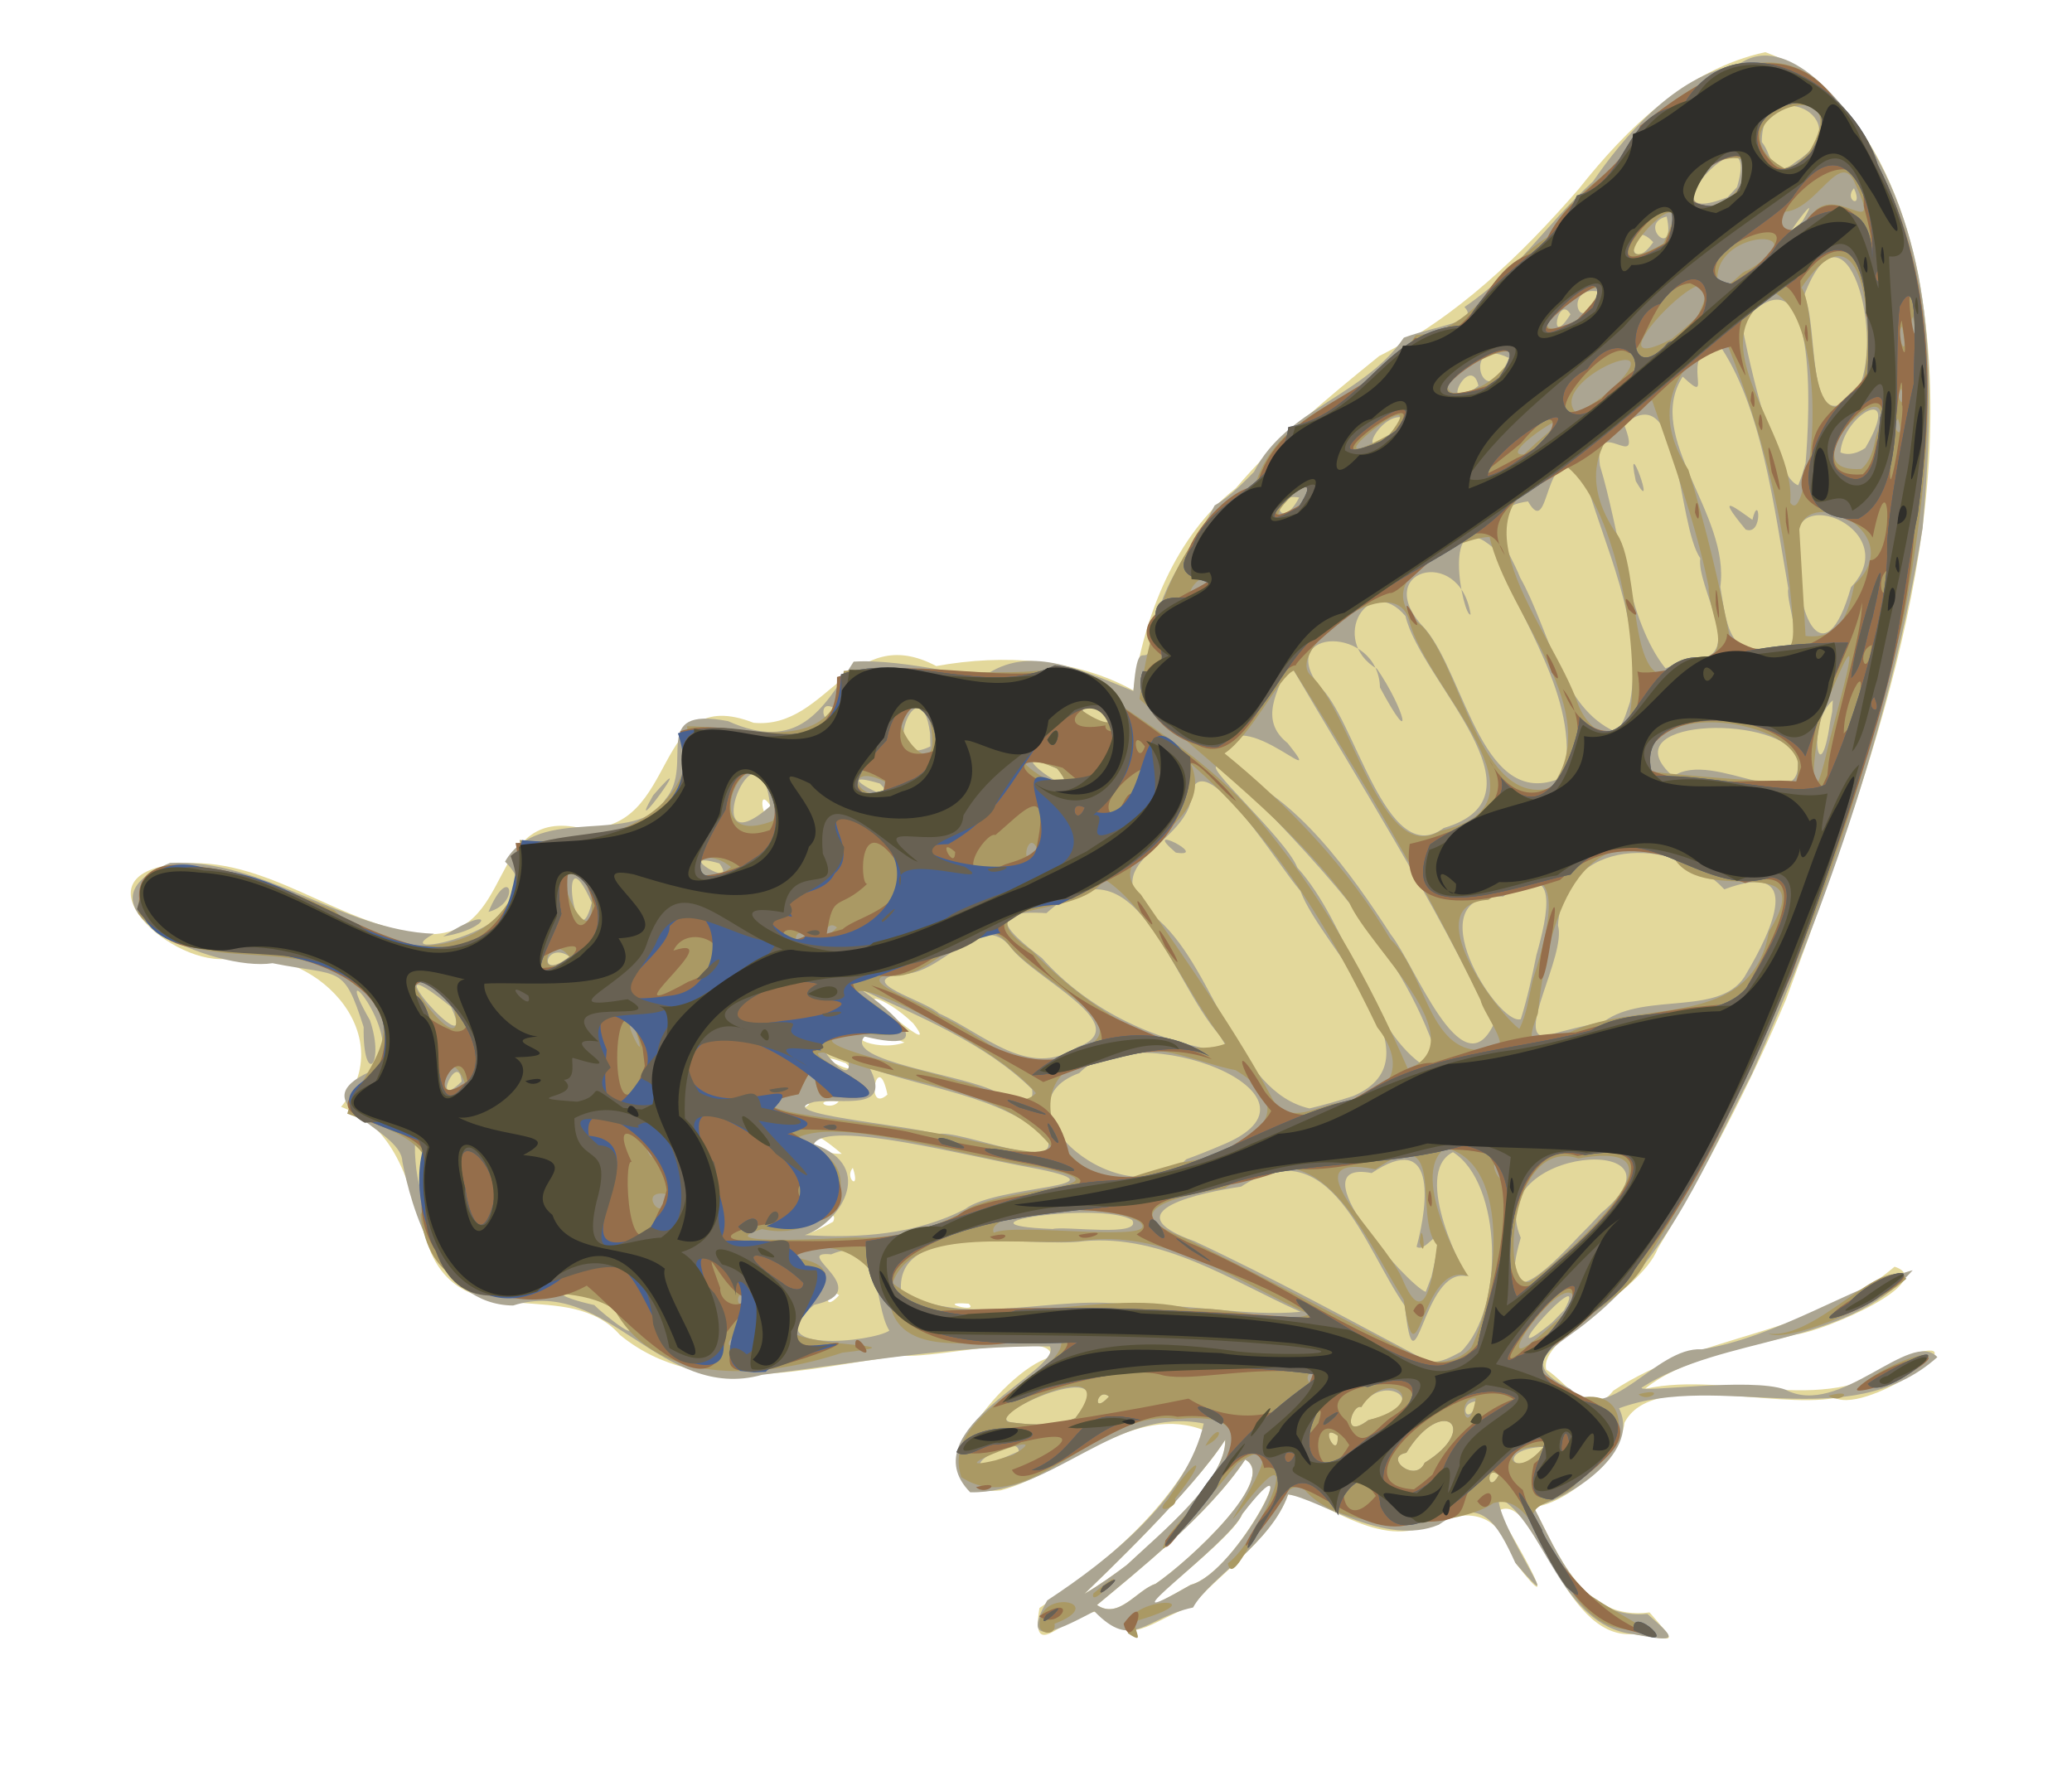 <?xml version="1.0" encoding="UTF-8"?><svg xmlns="http://www.w3.org/2000/svg" xmlns:xlink="http://www.w3.org/1999/xlink" height="302.1" preserveAspectRatio="xMidYMid meet" version="1.0" viewBox="-22.1 -8.8 350.4 302.1" width="350.4" zoomAndPan="magnify"><g><g id="change1_1"><path d="m409.31 483.3c-12.161-0.135-14.195-26.202-20.959-22.648 1.901 3.731 10.098 21.095 2.399 9.15-1.905-8.419-6.22-10.568-14.431-7.816-8.97 3.314-18.051-6.741-23.003-7.234-3.641 7.77-13.999 13.102-17.703 17.392-7.79 2.1-11.066 6.236-15.832-0.239-4.586-1.607-12.627 8.559-10.026-1.634 11.951-6.628 24.004-15.184 30.649-27.385-11.576-6.047-23.831 4.954-35.465 7.004-16.922 0.11 2.001-20.278 10.336-21.724 1.535-4.646-18.728-1.395-24.904-2.414-15.796 0.511-34.619 4.73-47.302-7.588-7.823-10.652-25.612-2.188-30.622-16.529-2.887-9.974-2.716-20.992-13.049-25.978 11.23-11.425-2.169-27.878-16.33-26.63-10.041 0.992-25.869-16.385-7.719-16.686 14.906-0.259 25.88 12.366 39.877 15.307 16.433 3.012 12.594-20.798 28.906-15.373 16.622 2.055 13.456-23.665 30.35-15.321 12.528 2.296 17.864-15.755 31.612-6.896 11.584-1.082 23.731 0.805 32.844 6.972 2.882-12.303 9.329-25.496 20.191-32.558 7.447-7.38 16.358-13.621 26.094-20.198 13.679-5.433 25.412-14.946 36.048-25.23 8.891-9.457 19.986-18.62 33.439-20.351 14.7 6.778 20.798 24.507 22.529 39.68 4.18 42.572-15.283 82.54-32.757 120.09-7.378 14.007-16.037 27.467-25.292 40.224-3.768 7.525-21.529 13.405-20.562 18.786 3.504 2.648 6.444 9.418 10.978 4.537 15.466-8.458 34.604-6.364 49.201-16.794 7.253 3.082-12.388 9.772-17.704 9.997-8.536 1.488-19.494 2.373-26.101 6.936 14.9-1.889 30.887 8.14 44.5-1.727 14.232-3.39-7.104 9.28-12.641 6.05-10.862 0.977-30.483-7.424-35.835 1.102-1.241 6.251-11.769 13.165-16.559 12.813 3.507 8.463 6.753 20.037 18.021 19.508 4.232 5.937 4.374 5.088-3.179 3.406zm-79.641-15.411c6.092-3.426 22.315-16.075 16.923-19.629-7.031 8.84-20.285 17.575-27.097 22.342 3.46 2.835 6.934-1.965 10.174-2.713zm5.96 0.655c8.372-1.507 22.612-25.651 9.669-11.152-2.062 4.722-28.703 20.07-9.669 11.152zm-10.561-4.205c6.479-5.058 18.028-12.937 18.447-19.714-6.239 8.136-23.113 21.561-25.964 23.904 2.595-1.229 5.08-2.676 7.516-4.191zm-22.812-46.375c-6.149-1.003 1.857 1.935 0 0zm-21.695-3.305c-1.82-1.877-3.319 3.059-1e-5 1e-5l1e-5 -1e-5zm11.507-4.571c-2.78-1.91-1.96 3.535 0 0zm-11.441-7.909c2.101-3.954-11.182 5.01-1e-5 0h1e-5zm4.103-8.782c-1.651 1.561 1.024 4.248 0 0zm-1.662-2.534c-9.161-9.254-6.806-0.325 0 0zm-4.75-8.878c-5.014-0.894-1.577 1.717 0 0zm5 0c-5.014-0.894-1.577 1.717 0 0zm8.309-0.434c-0.96-8.184-4.222 3.109 0 0zm-6.559-5.904c-7.803-3.588 3.083 3.35 0 0zm8.648-3.423c-10.828-2.539-3.782 2.225 1.531 0.794l-1.531-0.794 1e-5 -1e-5zm3.316-2.264c-4.434-5.229-10.265-7.033-2.366-0.56 0.888 0.841 5.147 4.905 2.366 0.56zm-20.963-38.872c-2.234-3.978-1.115 4.858 0 0z" fill="#e3d89b" transform="rotate(-4.94 -2169.11 2175.815)"/></g><g id="change2_1"><path d="m409.31 483.3c-12.205-2.65-13.23-20.247-20.59-24.994-0.736 4.771 10.742 23.687 1.875 11.288-2.441-6.798-4.68-12.005-12.337-7.541-9.404 2.973-19.661-5.975-24.942-7.301-3.504 7.969-14.518 12.931-17.666 17.671-8.392 1.03-10.713 6.508-16.688-0.8-4.741 1.925-13.766 6.091-7.777-2.52 11.374-6.143 25.112-15.388 28.942-27.525-14.441-4.218-26.315 9.649-40.351 8.187-9.433-11.445 17.613-19.315 15.53-23.429-16.294-1.575-32.644-0.024-48.882 0.604-17.339 3.255-24.634-18.977-40.932-15.304-12.539-1.173-15.761-18.034-16.571-25.877 0.321-5.947-17.984-11.385-2.709-16.098 4.647-6.179-6.741-21.219-0.685-8.155 1.939 8.001-2.188 11.058-1.167 1.035-2.511-11.009-3.106-8.78-14.426-12.083-9.769 0.698-34.546-12.631-15.799-18.39 15.89 0.624 28.015 13.882 43.433 15.778-10.318 4.476 22.988 0.273 13.02-11.118 6.601-9.474 22.401-0.407 27.965-8.206 5.517-5.443-1.58-15.966 11.655-12.218 11.229 6.239 15.988-0.297 22.033-8.191 8.755 0.159 22.699 5.451 21.827 4.289 7.86-4.541 15.567-0.005 24.872 4.742 1.447-8.729 2.105-4.614 3.25-6.4 2.93-12.167 7.338-14.415 13.145-23.696 6.073-2.861 11.88-10.877 5.318-1.403 5.091-13.697 20.697-13.893 29.004-24.113 6.435-1.714 12.942-1.501 10.648-4.276 9.985-5.607 14.219-12.126 23.498-19.291 5.596-6.763 15.179-16.682 26.265-17.6 8.65-5.165 17.785 8.606 21.491 16.737 9.213 19.961 6.39 43.111 2.723 64.089-7.89 31.344-21.191 61.239-36.723 89.504-8.92 13.932-16.471 29.318-30.581 38.847-6.18 4.404-13.67 6.12-4.581 11.546 5.934 7.238 14.929-5.935 22.742-4.76 12.777-0.941 26.02-8.316 36.671-10.25-12.755 12.071-32.378 8.049-47.355 15.813-0.962 0.944 18.57-0.219 24.191 2.461 8.639 5.631 21.97-8.549 26.057-3.278-16.218 12.122-36.562-0.886-54.385 3.987 3.296 8.319-11.399 15.13-15.849 15.32 3.539 8.391 6.495 19.793 17.635 19.741 4.358 4.563 5.154 5.416-2.795 3.174zm-79.641-15.411c6.092-3.426 22.315-16.075 16.923-19.629-7.031 8.84-20.285 17.575-27.097 22.342 3.46 2.835 6.934-1.965 10.174-2.713zm5.9 0.684c8.09-1.341 22.627-25.118 9.729-11.181-2.627 4.926-27.321 19.353-9.729 11.181zm-10.48-4.278c6.445-5.066 17.988-12.936 18.421-19.666-6.233 8.144-23.12 21.556-25.956 23.907 2.604-1.241 5.095-2.708 7.536-4.242zm63.979-9.706c-2.033-2.195-2.264 3.346 0 0zm7.992-4.139c-8.667-0.322-5.043 5.709 0 0zm-20.289 0.96c10.067-5.062 3.955-11.267-2.934-1.949-4.047 0.382 1.1 5.361 2.934 1.949zm-14.246-5.831c-3.219-2.745-0.238 4.706 0 0zm-53.957-2.016c7.3e-4 -3.92-13.355 4.41-2.272 0.765l2.272-0.765 1e-5 -1e-5zm59.35-0.165c12.001-1.634 3.034-8.235-1.011-2.304-1.478-0.73-4.026 5.435 1.011 2.304zm18.616-1.6c-3.624-0.084-1.93 4.769-1e-5 -1e-5l1e-5 1e-5zm-67.966-2.999c10.672-10.819-17.309-1.57-10.597-0.16 3.451 0.751 7.15 1.197 10.597 0.16zm5.993-3.139c-1.82-1.877-3.319 3.059-1e-5 1e-5l1e-5 -1e-5zm59.93-2.415c8.116-6.688 9.393-27.852 1.577-33.76-7.494 2.988 0.478 21.45 0.566 21.123-7.417-2.431-10.541 20.605-10.917 4.055-5.989-10.246-9.881-31.124-25.842-22.453-6.496 0.389-22.51 2.207-8.664 8.509 12.732 7.345 24.965 15.53 37.287 23.467 2.03 0.894 4.14-0.167 5.993-0.94zm17.99-5.5c5.847-8.659-14.719 10.481-2.23 1.918l2.23-1.918h2e-5zm-44.413-3.576c-11.212-6.198-21.935-15.069-35.442-15.064-8.73 0.51-31.495-6.621-31.567 5.772 10.567 7.493 26.237 2.502 38.88 5.785 9.436 0.419 18.919 3.584 28.13 3.508zm22.551-3.988c3.919-11.953-0.242-3.698-2.058-5.282 2.74-7.508 4.908-19.352-6.487-13.075-12.746-3.588 4.498 19.509 7.372 20.806l1.172-2.449 1e-5 1e-5zm29.521-8.259c17.612-12.283-19.211-13.175-13.897 2.969-5.127 13.296 3.734 6.087 9.781 0.639 1.398-1.173 2.776-2.369 4.115-3.608zm-121.63 9.427c-2.459-4.759 0.418-16.705-8.692-13.7-7.034-1.266 7.471 6.814-3.629 8.266-10.716 7.47 9.375 7.122 12.321 5.434zm-45.482-6.756c-4.304-6.607-16.743-5.911-3.849-1.847 1.415 1.764 8.915 8.774 3.849 1.847zm88.004-8.338c-4.825-3.626-32.37-2.025-13.506 0.346 2.183-0.357 15.04 2.739 13.506-0.346zm-27.964-4.299c5.718-3.658 29.349-1.069 11.464-6.074-10.076-2.685-33.396-11.116-36.018-7.077 10.635 4.948 2.66 13.997-2.856 15.212 9.121 1.369 18.738 1.531 27.41-2.061zm44-6.97c21.917-6.658-12.723-23.287-22.804-14.267-15.713 4.262 5.553 25.5 16.784 16.074 2.026-0.537 4.03-1.151 6.021-1.807zm-29.254-3.996c-7.567-7.716-19.126-9.695-28.795-14.17 3.201 7.758-5.009 4.617-9.81 4.889-7.957 1.294 15.148 5.19 20.235 7.234 3.652-0.67 20.791 8.849 18.37 2.047zm-104.76-3.51c-2.518-17.109-2.586 12.934 0 0zm157.05 1.089c15.828-5.219-3.202-25.364-5.93-35.316-3.386-4.594-13.509-25.053-16.768-18.693-0.543 9.816-19.495 10.471-7.405 21.675 8.895 9.626 10.377 29.896 22.526 33.792 2.544-0.383 5.075-0.859 7.577-1.459zm-26.364-43.587c-5.858-5.878 5.908 1.439 0 0zm-27.667 37.776c-7.314-8.549-17.836-13.777-27.5-19.389 5.017 4.091 12.961 12.403 0.044 8.062-4.063 3.831 16.288 7.891 21.313 11.241 1.665-0.114 6.411 4.192 6.143 0.085zm68.751 0.474c-4.654-19.825-18.431-35.475-30.751-50.999 10.673 4.844 18.887 18.751 24.731 29.74 3.592 5.39 9.595 27.091 15.891 16.718-8.131-22.027-19.045-42.889-29.105-64.077-2.23 4.56-6.054 9.16-1.417 13.549 7.107 10.647-10.283-11.197-11.805 3.005-3.832-1.613 10.106 12.924 11.617 18.091 7.704 10.178 9.569 27.601 18.013 34.874l2.825-0.9h-1e-5zm28.599-3.564c7.481-4.531 20.244 1.182 24.777-6.147 4.591-6.412 11.718-18.331-2.583-14.367-7.697-9.845-26.286-11.18-28.553 3.652 1.033 5.118-9.2 18.823-3.482 18.43 3.248-0.703 6.551-1.121 9.841-1.568zm-10.429-12.168c2.372-6.297 5.777-16.561-4.761-10.343-15.123-2.186-2.71 21.87 1.202 20.902 1.415-3.438 2.511-6.996 3.559-10.559zm-54.527 8.899c-7.618-10.101-11.158-35.489-27.408-23.103-10.784-1.613-6.755 2.607-1.423 7.494 7.47 9.956 18.279 15.779 30.213 18.772l-0.292-0.894-1.09-2.27h1e-5zm-24.144-0.074c10.427-2.79-6.299-12.152-9.773-17.772-4.528-7.127-11.996 3.933-18.987 2.852-7.941 0.624 3.739 4.769 5.921 7.21 7.182 3.984 14.152 12.469 22.839 7.71zm-38.75-0.676c-9.183-9.262 0.097 5.259 0 0zm-65.5-2.5c-0.04-5.55-5.802 4.769 0 0zm-0.712-12.747c-14.277-13.767 4.441 11.868 0 0zm20.712-6.753c-3.979-3.162-5.879 3.914 0 0zm4.528-8.744c-4.793-13.785-3.656 10.81 0 1e-5v-1e-5zm144.64-0.17c18.896-3.814-1.758-25.136-3.363-36.261-5.582-7.929-13.301 2.923-5.567 8.476 4.122 7.249 5.204 14.791 0.227 3.174 0.624-10.548-16.687-11.651-10.275-1.159 5.551 5.498 8.62 32.147 18.978 25.77zm60.629-7.085c-3.664-7.508-31.363-8.812-21.238 1.728 7.218-4.208 21.891 9.773 21.238-1.728zm-183.19 2.499c-8.165-3.121 3.06 5.033 0 0zm143.65-2.355c3.671-13.293-5.308-26.57-8.492-39.356-8.638-9.161-6.244 11.394-4.961 10.702-0.783-12.073-16.532-8.821-7.893 1.738 6.202 8.742 7.028 32.329 21.346 26.916l-1e-5 -1e-5zm46.316-8.908c-4.821 3.461-3.625 15.896-0.787 3.705l0.521-1.814 0.266-1.891zm-180.57 2.345c-0.48-17.001-13.83 10.165 0 0zm49.068-2.01c-11.478-6.737 4.611 7.733 1e-5 0h-1e-5zm97.31-3.01c3.646-12.995-2.199-26.654-4.545-39.54-6.4-5.984-6.457 11.34-9.72 4.259-9.076 0.499-3.877 7.596-2.431 12.727 4.135 9.023 4.934 22.586 13.891 27.407 1.445-1.287 2.038-3.155 2.804-4.853zm-127.57 2.82c-9.81-3.861 4.673 5.59 0 0zm9.19-7.682c-0.582-12.745-9.819 5.855-0.141 2.16l0.141-2.16 1e-5 1e-5zm31 0.335c-6.956-7.999-6.113 2.794 0 0zm99.344-1.811c8.019 0.304 0.917-12.108 1.967-16.85-3.492-6.208-0.499-31.09-10.888-23.639 2.691 9.158-5.01-2.761-4.667 6.542 2.41 11.247 2.365 26.613 8.089 35.131l2.298-0.65 3.201-0.534-1e-5 -1e-5zm-7.773-30.796c-1.13-9.232 3.204 6.967 0 0zm24.134 20.321c-1.215-13.883-1.803-31.308-8.28-42.396-7.247 1.241-1.044 11.216-6.426 5.163-7.479 9.673 6.054 23.81 3.273 35.983 0.512 5.949 0.231 12.703 8.464 11.079 5.743 2.17 2.203-7.322 2.968-9.829zm-6.32-10.545c-5.016-7.229-0.944-3.396 1.272-1.547 1.56-4.755 1.62 2.903-1.272 1.547zm-156.39 16.677c-2.768-1.729-1.604 4.566 0 0zm173.29-5.439c10.492-9.279-11.367-20.039-8.226-5.469-1.656 8.621 2.336 20.927 8.226 5.469zm-5.841-21.57c1.348-7.884 5.669-37.918-8.739-24.609 0.753 7.859 3.539 26.885 7.184 28.23l0.771-1.63 0.784-1.991 1e-5 -1e-5zm-85.82-1.577c-5.263-1.4-3.983 6.168 0 0zm96.106-0.11c7.48-10.6-3.205-6.136-4.264 0.39 1.345 0.738 3.017 0.34 4.264-0.39zm-77.316-11.834c-4.208-1.447-9.576 8.401-1.345 1.56l1.345-1.56zm76.542 2.46c6.061-8.268 1.25-35.153-7.367-17.093 2.277 4.505-2.179 25.165 7.367 17.093zm-63.504-6.742c-0.864-6.053-7.744 5.246 0 0zm5.543-4.224c-8.034-4.91-5.143 10.271 0 0zm11-6.468c-1.754-3.789-4.449 5.885 0 0zm5-3.439c-5.977-1.618-3.704 8.467-1e-5 1e-5l1e-5 -1e-5zm10-7.512c-4.215-5.339-5.142 6.157 0 0zm2.64-4.12c-5.211 0.764 0.999 7.762 0 0zm22.86 2.693c5.116-7.152-7.463 7.273 0 0zm9.104-4.729c-1.987 1.821 1.354 3.832 0 0zm-19.699-1.878c5.816-14.621-17.873 6.352-1.726 1.544l1.726-1.544zm10.437-3.503c11.822-6.305-4.682-15.623-5.593-3.759 1.851 2.705 0.663 6.978 5.593 3.759zm-239.34 110.9c9.452-5.036 8.267-0.576 0 0zm8-3.479c4.303-8.291 5.773-1.015 0 0zm29.439-17.246c9.228-8.92-5.987 8.632 0 0z" fill="#aba592" transform="rotate(-4.94 -2169.11 2175.815)"/></g><g id="change3_1"><path d="m408.07 482.35c-11.974-2.223-11.169-24.921-20.307-23.148-5.259 3.172-24.548 3.78-31.206-4.473-4.123-6.252-13.743 16.73-14.41 10.756 5.508-3.278 15.608-22.322 4.208-10.201-9.935 10.657 12.033-13.698-1.09-6.542-2.108 1.985-18.585 19.498-12.467 10.938 6.001-6.419 21.745-19.324 2.966-19.258-12.892-3.179-26.693 15.007-37.249 6.67-2.923-11.442 19.258-15.849 18.805-21.573-8.941-2.09-25.306 1.946-28.026-7.134-1.506-8.653-8.125-14.536-16.842-11.024 12.593 2.832 1.674 6.834 0.287 13.285 4.96 2.661 20.546 3.409 7.537 3.726-12.68 3.067-31.55 3.506-37.784-10.593-9.585-7.796-30.683 0.945-31.276-18.811 6.929-11.271-3.454-14.468-10.878-18.069 2.263-6.493 13.355-13.388 3.118-21.602-9.109-9.943-27.275-2.943-35.402-15.184 0.701-15.608 24.743-2.09 33.074 2.326 10.88 12.589 33.324 8.467 32.257-9.15 13.319 2.764 30.443-0.969 29.837-16.724 9.812 0.823 24.983 7.833 27.207-7.036 12.352-0.204 25.284 3.816 37.519 2.562 10.308 9.169 21.434 16.266 29.675 27.735 9.759 13.697 16.731 29.144 22.077 45.03 12.08-3.959-4.718-20.823-7.492-28.99-8.618-14.219-21.41-25.289-32.351-37.294 2.926-13.127 9.165-28.648 22.476-34.04 5.249-13.856 21.237-12.459 29.365-23.248 10.639 0.258 15.205-10.92 24.386-14.952 3.394-7.574 13.243-9.123 16.557-17.043 10.452-6.938 25.824-15.936 34.051 0.082 16.915 25.537 10.776 58.419 3.269 86.089-12.332 37.257-29.004 73.579-52.848 104.94-4.578 9.188-30.33 13.685-13.36 22.301 9.827-0.923 7.066 11.047-0.684 12.767-2.66 6.34-14.065 2.034-6.064 12.17-2.446 6.596 24.485 19.066 11.064 14.716zm-19-27.763c-2.033-2.195-2.264 3.346 0 0zm7.992-4.16c-8.691-1.043-5.802 5.996 0 0zm-20.289 0.98c10.067-5.062 3.955-11.267-2.934-1.949-4.047 0.382 1.1 5.361 2.934 1.949zm-14.246-5.831c-3.219-2.745-0.238 4.706 0 0zm-54.929-1.502c9.263-4.642-14.499 2.344-3.085 0.671l3.085-0.671 1e-5 1e-5zm60.322-0.679c11.422-1.86 4.138-8.938-1.011-2.283-1.467-0.785-4.014 5.44 1.011 2.283zm18.42-2.107c-3.634-0.465-1.919 7.331 0 0zm-67.77-2.493c9.679-10.866-14.46-2.202-11.398-0.336 3.716 0.841 7.668 1.458 11.398 0.336zm5.993-3.139c-1.82-1.877-3.319 3.059-1e-5 1e-5l1e-5 -1e-5zm35.507-0.57c-2.78-1.91-1.96 3.535 0 0zm26.24-2.415c5.071-8.317 9.751-30.244-1.424-34.026-7.048 4.116 2.079 22.743 2.077 22.026-7.904-3.907-10.393 19.313-11.347 2.957-6.317-12.273-11.481-31.319-28.511-21.389-6.922 0.585-19.958 1.87-7.269 7.925 12.644 7.692 25.081 15.767 37.644 23.542 2.891 1.465 6.399 1.184 8.829-1.035zm18.121-6.237c-9.6e-4 -7.76-19.527 15.641-4.179 3.601l1.891-1.425 2.289-2.176h-1e-5zm-44.911-1.715c-11.495-6.474-22.13-15.908-36.122-15.748-10.303 0.554-29.284-5.485-33.654 4.429 12.328 11.379 33.991 3.245 49.79 8.645 6.12 0.048 15.731 4.136 19.987 2.674zm22.508-9.825c-3.742-5.09 3.779-21.208-9.261-13.652-14.92-4.289 0.349 11.45 2.901 18.78 3.116 9.91 5.369-0.475 6.36-5.128zm-2.879-0.667c0.794-5.075 0.961 4.063 0 0zm21.434 6.057c6.303-4.415 25.98-19.614 6.537-17.916-11.412-4.848-15.23 21.25-9.918 20.076l1.518-0.934 1.862-1.226v-1e-5zm-136.99-0.447c-3.244 0.048-2.938 3.773 0 0zm1.474-6.252c-2.033-2.195-2.264 3.346 0 0zm67.224-6.905c-5.539-4.124-26.13-4.195-24.757-0.3 3.783-1.471 28.637 4.379 24.757 0.3zm-29.976-4.001c5.076-4.142 31.407-1.562 13.816-6.664-11.993-2.531-33.939-12.127-41.065-8.16 14.524 4.88 5.205 18.279-6.513 14.53-9.904 2.007 12.53 2.609 15.572 2.772 6.212 0.856 12.374-0.274 18.189-2.478zm92.127-0.237c-3.792-2.784 0.198 6.368 0 0zm-54.375-5.182c9.123-0.238 22.753-6.085 10.561-14.763-6.772-1.899-13.986-6.997-21.073-3.656-16.867-1.912-11.738 20.66 1.499 20.317 2.975-0.76 6.003-1.297 9.013-1.898zm-87.25-2.199c-4.984-1.255-0.386 5.888 0 0zm66.25-1.369c-7.068-12.365-25.487-13.247-37.5-20.137-6.124-1.004 17.401 10.614 0.866 7.543-4.801 1.802-0.746-10.124-5.754-0.931-15.529 1.485 11.637 5.564 17.216 7.418 8.277 1.218 17.968 6.076 25.172 6.106zm48.583-4.215c8.982 0.054 12.087-5.184 7.475-12.142-6.419-17.039-14.764-33.939-27.558-47.12 3.807 11.862-17.614 13.065-10.342 21.295 6.798 12.011 14.226 24.662 19.363 36.736 2.437 4.312 7.393 1.476 11.063 1.232zm-116.22-2.332c-2.846-4.845-0.202 5.005 0 0zm65.241-3.666c-4.926-7.442-26.807-21.248-28.487-19.646 4.228 4.026 11.893 9.287 1.429 7.279-18.995-1.261 8.815 6.638 14.194 9.244 3.891 0.625 9.401 6.095 12.865 3.123zm76.264-9.202c-7.525-19.982-16.826-39.292-26.661-58.251-2.614 0.797-8.12 10.34-12.877 12.94 9.832 9.503 19.154 21 25.241 33.745 5.912 6.563 4.625 22.208 16.545 19.71 1.564-0.593-2.045-6.259-2.248-8.144zm14.634 6.688c12.285-4.618 30.565 2.481 34.956-14.059 9.984-13.329-10.305-4.987-14.838-13.582-16.623-9.665-22.936 11.672-25.295 24.038-3.654 7.28 0.588 4.298 5.177 3.603zm-5.546-9.32c3.956-9.45 8.28-22.537-6.318-14.159-12.402-0.297-0.006 19.316 3.344 22.188 1.523-2.444 2.069-5.332 2.974-8.028zm-52.686 6.25c-5.997-9.26-10.347-23.581-18.026-29.489-4.795 6.769-25.463 0.854-13.144 11.115 7.234 9.136 21.573 21.101 31.17 18.373zm-26.01-0.965c13.787-2.241-4.783-12.42-8.873-18.557-5.174-8.43-13.22 5.522-21.399 3.027-4.633 0.962 6.476 5.301 8.594 7.71 7.162 3.656 12.94 12.616 21.679 7.819zm-102.69-3.396c-2.478-8.816-6.55 4.574 0 0zm29.426-6.601c-2.679-3.917 2.12 8.265 0 0zm-30.424-7.149c-15.251-15.7 3.278 14.965 0 0zm46.428-6.198c-2.583-3.302-1.891 4.826 0 0zm-26 0.118c-3.074-5.045-6.82 4.488 0 0zm40-0.118c-2.033-2.195-2.264 3.346 0 0zm5.493-0.93c-1.82-1.877-3.319 3.059-1e-5 1e-5l1e-5 -1e-5zm-41.964-11.608c-7.714-6.656 1.158 16.021 1.047 2.455l-1.047-2.455zm145.06 4.096c20.71-2.651-0.343-23.96-2.182-35.746-1.607-9.546-21.043 2.657-17.594 7.487 6.542 6.622 9.197 33.548 19.776 28.259zm-68.247-2.949c-1.427-3.631-3.416 4.562 0 0zm129.47-3.31c-0.966-7.732-25.934-13.303-25.473-0.73 7.997 1.599 18.373 3.225 24.838 4.087l0.398-1.37 0.237-1.987 1e-5 -1e-5zm4.546 0.009c1.977-6.461 10.464-27.477 1.903-11.144-2.654 2.1-6.574 24.326-1.903 11.144zm-186.8 1.218c-6.246-4.158-5.481 5.592 0.974 0.81l-0.974-0.81h1e-5zm140.23-0.544c10.695-11.979-4.704-29.381-6.658-43.187-3.808-0.497-22.512 5.003-12.572 14.101 6.029 7.761 7.051 31.216 19.231 29.086zm-131.19-9.2c-2.291-14.904-14.902 7.663-0.368 3.397l0.596-1.147-0.228-2.25h-1e-5zm48.246-1.337c-14.979-7.402 6.49 9.459 0 0zm97.655-2.015c2.367-12.592-0.256-34.414-7.168-41.226-22.515 4.755-5.089 26.444-1.687 40.184 1.642 5.438 7.279 8.568 8.855 1.041zm-126.97 1.66c-6.676-3.935-5.147 3.92 1.267 1.683l-1.267-1.683 1e-5 1e-5zm8.244-11.282c-11.351-4.856 1.942 16.965 0.432 2.19l-0.432-2.19zm30.099 2.15c-13.343-6.051 4.768 7.903 0 0zm99.978 0.694c7.335 0.368 2.987-7.776 3.465-12.294-1.238-10.948-4.146-21.589-6.815-32.248-9.562 3.945-13.518 11.507-8.233 21.456 4.624 6.053-1.686 32.638 11.583 23.086zm17.15-11.277c-0.419-14.648-3.092-29.226-7.5-43.191-9.307 4.608-13.237 12.271-7.897 22.164 2.213 10.133 3.648 20.406 4.757 30.711 10.672 0.552 10.79 4.835 10.64-9.683zm10.927 0.716c9.996-7.816-6.179-17.408-8.496-10.075-0.167 6.014-0.334 12.029-0.502 18.043 5.82 1.16 7.464-3.038 8.997-7.968zm-108.99-9.454c-0.327-3.847-6.687 4.615 0 0zm102.4-9.329c2.975-9.079 3.739-27.266-2.486-31.424-14.747 6.54 1.509 23.936-0.567 35.477 1.291 2.354 2.74-3.572 3.054-4.053zm12.337-5.75c6.428-13.909-16.509 4.951-2.891 5.167 1.692-1.238 2.362-3.259 2.891-5.167zm-97.499 2.845c5.273-8.673-11.868 6.455 1e-5 -1e-5l-1e-5 1e-5zm101.49-5.595c-1.651 1.561 1.024 4.248 0 0zm-61.368-1.147c12.313-8.675-7.773 1.777-2.151 1.692l2.151-1.692 1e-5 1e-5zm62.368-3.853c-1.651 1.561 1.024 4.248 0 0zm-86.912 0.261c9.258-9.896-16.835 7.384-1e-5 1e-5l1e-5 -1e-5zm79.845-0.118c3.604-7.465 4.352-34.19-8.29-18.636 2.622 4.338-2.17 27.464 8.29 18.636zm-42.145-3.964c13.1-10.207-10.424-2.781-6 3.071 2.205-0.58 4.111-1.857 6-3.071zm-18.527-4.518c10.359-8.656-12.928 0.039-7.894 2.504 2.843 0.401 5.697-0.773 7.894-2.504zm68.766-2.161c-1.519 1.375 0.836 7.002 0 0zm2.016-1.5c-1.45 1.885 0.805 8.912 0 0zm-36.348-3.139c9.737-16.154-21.887 10.48-4.642 3.397 1.591-1.071 3.154-2.186 4.642-3.397zm-19.608-1.6c12.349-12.082-14.325 3.223-2.861 1.401l2.861-1.401 1e-5 -1e-5zm28.738-5.439c13.711-6.454-5.957-7.736-5.22 1.972 1.821 1.361 3.745-1.879 5.22-1.972zm-13.803-5.747c8.766-14.52-14.945 6.912-1e-5 -1e-5l1e-5 1e-5zm24.814-1.826c4.28-7.231 12.457 5.651 8.44-5.276-2.01-6.861-7.009 4.09-12.725 3.483-1.221 7.596 0.747 4.269 4.284 1.793zm-12.75-4.989c12.731-12.258-16.615-4.85-3.805 1.827l1.446-0.45 2.36-1.377 1e-5 -1e-5zm13.795-6.465c10.465-14.452-17.778-6.776-4.363 2.36l2.009-0.509 2.354-1.851v-1e-5zm-136.3 239.63c-1.409-6.496 16.854-5.115 1.877-2.027-1.665 0.672 1.446 4.705-1.877 2.027zm-14.812-2.277c-0.002-6.893 12.353-3.191 2.562-0.399 0.258 1.799-2.081 1.829-2.562 0.399zm9.562-4.948c8.724-6.132-1.207 3.172 0 0zm13.879-14.701c5.125-6.822 8.242-7.465 1.218-0.034 0.802 1.394-4.265 2.631-1.218 0.034zm112.87-7.912c5.014-0.894 1.577 1.717 0 0zm-105.75-0.593c2.657-4.045 3.944-1.483 0 0zm111-0.371c5.566-4.521 20.087-7.097 6.673-0.672-1.163 0.181-6.75 1.801-6.673 0.672zm-37.25-2.036c5.014-0.894 1.577 1.717 0 0zm22.75-8.338c8.067 1.876 20.436-11.86 24.058-7.233-5.811 4.416-21.187 9.083-24.058 7.233z" fill="#aa9964" transform="rotate(-4.94 -2169.11 2175.815)"/></g><g id="change4_1"><path d="m408.07 482.35c-12.492-4.506-12.731-23.859-20.398-29.054-7.814 3.94-1.336 9.322-12.912 7.921-8.496 3.003-16.315-7.835-20.958-7.679-3.388 5.039-13.629 15.407-5 4.239 3.699-3.762 4.261-8.353 0.859-7.825-1.456-11.063-19.551 17.725-17.695 10.765 6.057-6.312 22.751-20.638 3.815-20.668-8.399-2.826-26.59 11.996-28.644 6.537 6.955-1.872 15.007-6.436 1.927-4.519-5.498 2.344-16.42 1.375-5.71-2.427 11.693-0.227 24.065-1.272 34.578-2.481 6.759 5.203 18.434 5.605 21.356-2.508-10.389-2.15-20.095-0.254-25.235-1.755-7.18-2.959-23.373 1.811-29.22 2.928 4.777-4.479 23.53-11.648 6.417-11.006-12.183 2.116-25.92-4.151-25.405-17.968-4.95-0.613-20.026-0.546-7.407 3.653 1.501 3.164-13.538 12.663-0.908 12.289 9.434-1.267-13.523 5.583-15.979 2.442-2.216-1.833 5.998-13.208-0.554-5.895-3.015 15.43-17.503-4.803-22.806-9.981-13.707 6.206-32.237-6.348-25.15-21.727 2.942-9.013-22.576-8.857-7.969-16.137 11.14-16.664-14.474-24.488-27.086-24.634-11.696-1.244-13.953-17.9 0.494-13.755 14.056 2.119 24.523 13.065 37.664 17.052 10.788 2.288 17.677-7.719 16.494-16.417 11.533 0.967 32.831 0.769 29.334-16.396 9.279-2.669 25.927 10.081 27.24-6.895 12.422-2.729 26.359 3.524 38.907 2.009 8.906 7.511 22.755 18.207 26.554 24.739-3.136-2.466-8.599-12.637-7.951-3.038-4.09 12.344-13.522 13.563-23.343 17.883-8.032-0.313-14.175 1.654-5.184 8.144 5.418 10.599 26.211 18 28.605 20.132-9.517-4.254-19.304-1.314-28.736 1.388-9.037-6.482-18.729-12.372-27.595-18.792 12.705 4.785 23.458 21.272 38.055 12.704 0.784-5.548-9.999-12.474-14.45-18.462-5.729-6.002-14.923 7.25-23.164 3.893-8.948 0.428 1.996 6.192 5.256 10.228-6.684-0.511-15.718-0.391-15.899 1.829-4.453-0.235 18.782 10.959 2.168 7.995-4.795 1.786-0.758-10.131-5.763-0.908-15.952 1.724 13.456 6.162 18.638 8.191 8.487 2.902 35.262 10.846 16.919-2.658-6.718-2.545-25.879-11.049-8.169-4.939 9.621 3.383 15.652 2.331 17.325 13.455 7.453 10.19 30.739 1.944 34.664-4.347-4.784-6.483-6.019-14.378-0.799-3.343 7.334 11.923 20.738-3.549 28.765-2.386 12.077-2.652 14.342-3.465 24.45-3.065 9.094-1.863 18.369-2.896 27.654-2.468 3.771-5.644 17.375-23.412 3.102-20.246-10.12-4.308-20.234-11.677-31.177-3.196-11.338 2.556-27.844 5.317-24.782-8.262 5.689-0.805 20.087-3.765 14.565-13.086 6.763 14.91 20.49-0.26 13.5-10.794 3.049 11.071 14.011 10.2 12.83-1.902 1.228 1.081 15.502-0.055 15.645-5.059 8.388 8.519 22.755 1.712 25.114-10.267 4.147 0.564 5.207-18.857 0.81-3.773-1.918-5.048-16.684-4.591-9.015-14.799 0.497-10.034 16.112-9.168 11.173-22.702 1.792-10.093-3.141-15.735-10.611-6.799-0.338 11.736-0.415-6.294-7.123 3.435-8.562 0.762 0.072 20.775-5.538 6.612-9.955 1.364-18.994 14.447-29.48 18.168-5.313 2.921-15.854 5.721-11.634 13.688-3.266-11.577-17.525 5.415-19.931 4.702-6.309 1.207-17.93 11.031-16.792 10.826-4.069-0.464-9.907 17.065-17.901 11.92-7.683-2.993-12.04-13.132-4.055-15.072-10.229-8.464 11.194-11.519 8.13-12.889-9.713 0.285 3.47-15.187 9.751-14.675 4.484-13.01 20.585-13.043 28.825-22.713 11.619 2.106 12.051-12.149 22.681-12.793 3.835-9.183 14.124-11.058 18.362-19.674 10.39-6.962 26.725-15.966 34.593 0.943 13.284 20.674 12.067 47.432 5.896 70.236-4.142 25.852-16.525 50.016-27.281 73.879-12.566 22.695-24.847 48.635-48.951 61.119-0.069 5.945 19.932 9.354 11.118 17.274-3.957 3.579-16.49 11.931-12.775 0.445 9.977-6.707-10.782-3.641-2.252 4.244 2.131 11.317 12.109 23.543 19.695 26.178l-2.089-0.368-2.454-0.879 1e-5 1e-5zm-40-26.063c-6.013-11.069-8.283 8.239 0 0zm9.841-2.756c3.777-6.611 10.8-10.597 14.786-11.525-7.425-6.278-32.312 11.685-18.113 13.725l1.592-0.99 1.735-1.209v1e-5zm-14.196-7.293c-6.22-7.955-6.395 11.092 0.621 1.097l-0.621-1.097v-1e-5zm7.857-2.843c14.67-7.417-15.223-8.158-7.303-0.136 1.938 5.681 4.203 2.118 7.303 0.136zm-12.115-0.22c2.859-7.254-6.7 7.291 0 0zm37.213-10.53c6.484-1.012 11.886-14.388 2.341-5.389-3.252 2.878-10.951 12.201-2.341 5.389zm-9.25-0.434c2.944-9.107 9.889-24.649 4.399-31.925-10.997-3.924-22.87 2.034-34.29-0.632-6.614 3.713-34.854 1.038-17.572 11.071 13.934 7.187 26.068 18.128 40.431 24.026 2.578 0.356 5.302-0.571 7.032-2.539zm-10.351-6.566c2.488-3.893 2.488 3.893 0 0zm4.079-18.417c0.794-5.075 0.961 4.062 0 0zm-21.523 17.507c-7.235-6.708-24.815-13.15-28.056-16.003 7.015-3.178-15.303-6.976-20.435-4.58-8.669 0.229-33.199 7.399-14.452 14.582 21.019 0.696 42.063 3.322 62.696 6.621l0.246-0.621zm-37.825-16.746c7.079-0.75 0.389 1.609 0 0zm-14.981-1.006c5.014-0.894 1.577 1.717 0 0zm94.25 13.218c6.944-4.756 25.913-20.378 5.918-18.261-12.096-5.786-18.758 31.786-5.918 18.261l1e-5 1e-5zm-136-6.524c-3.643-0.386-7.434-12.955-4.432-1.972-0.405 2.502 3.034 4.192 4.432 1.972zm36.636-10.73c5.836-4.241 33.982-0.972 14.295-7.243-13.772-3.791-27.77-9.062-41.977-9.697 7.043 3.934 14.62 15.957 0.477 16.335-3.95-2.24-19.498 1.291-5.785 2.05 10.921 0.992 22.484 2.667 32.991-1.444zm-48.663-8.492c-0.165-6.498-9.508-15.984-5.487-5.27-1.447-1.16-2.42 20.837 3.7 8.928l0.905-1.403 0.882-2.255zm24.027 2.191c-2.488-3.893-2.488 3.893 0 0zm-26.015-26.567c-4.081-17.946-7.737 20.32 0.107 3.135l-0.107-3.135zm-29.993 3.077c-0.599-8.042-8.485 5.192 0-1e-5v1e-5zm-0.086-11.258c-5.637-12.125-13.103-3.46-2.234 2.257 1.681 1.277 4.35-0.005 2.234-2.257zm38.711-2.252c12.299-3.226 1.278-11.128-2.029-5.471 10.289-2.429-13.49 12.43 2.029 5.471zm-20.867-4.63c10.234-7.628-15.264 1.599 0 0zm41.25-1.37c-4.585-3.696-5.239 2.12 0 0zm6.412-0.605c2.669-2.156 13.177-2.629 9.683-11.277-5.658-8.744-6.182 5.621-4.671 3.824-5.541 4.49-6.003 0.762-7.75 7.967l2.739-0.514-1e-5 1e-5zm-41.412-7.566c-5.388-21.327-6.277 13.08 0 0zm75.191-3.085c3.658-11.967-1.834-6.373-6.665-3.003-1.628-0.864-9.196 8.891 1.24 5.082 1.889-0.418 3.902-0.747 5.424-2.078zm134.81-3.231c1.943-7.566 7.662-21.449 7.914-26.319-2.44 9.427-14.875 23.233-9.414 30.449l1.059-1.832 0.441-2.298 1e-5 1e-5zm-4.732 0.532c0.019-9.261-24.659-13.934-26.268-2.172 7.259 4.446 19.259 3.344 25.245 4.498l1.023-2.326 1e-5 -1e-5zm-180.27 1.314c-6.451-5.936-14.104 3.942 0 0zm36.5 0.641c-3.067-3.215-0.316 3.446 0 0zm30.556-7.223c8.625-8.87-5.923-0.734-3.876 2.821 1.767 1.133 2.604-3.013 3.876-2.821zm-60.692-6.016c-4.513-10.846-13.309 10.109-0.755 6.856 1.481-1.939 1.183-4.636 0.755-6.856zm183.45 3.489c4.605-11.195-1.278-3.871-1.877 2.75l0.891-0.808 0.986-1.942zm-133.96-2.856c-13.44-5.191-2.48 6.013 2.026 2.026l-2.026-2.026zm-30.081-0.394c-10.861-7.962-1.821 9.459 0 0zm44.232-2c-2.395-3.995-1.595 3.719 0 0zm-35-4.625c-1.032-15.193-12.905 5.421-0.34 2.24l0.34-2.24h1e-5zm31 0.696c-2.57-8.516-13.856 0.862-2.339-0.201-0.435 1.379 2.949 1.584 2.339 0.201zm127.97-2.571c-2.902 0.681-1.442 6.591 0 0zm3.89-12.5c-2.826 1.248-0.967 8.002 0 0zm4.65-27.5c1.384-11.914-2.277 7.748-2.893 10.5-0.99 7.497 3.611-10.597 2.893-10.5zm-4.839 6c7.621-17.633-17.337 5.043-2.756 5.095 1.607-1.259 2.239-3.23 2.756-5.095zm-97.499 1.845c4.967-8.87-12.735 6.164 0 0zm36.686-4.518c8.324-2.587 8.838-10.615 0.894-2.422-3.835 2.79-12.338 7.531-0.894 2.422zm-20.492-5.9c9.36-9.932-16.804 5.677-2.599 1.464l2.599-1.464 1e-5 1e-5zm35.635-2.85c4.328-4.713 25.624-13.55 16.607-18.19-6.599-0.051-9.202 12.823-11.607 10.659-4.119-2.885-19.792 14.867-5 7.531zm51.716-8.827c-1.399 2.375 0.779 10.839-1e-5 0h1e-5zm-68.351 3.677c10.036-12.277-22.851 5.93-2.547 1.323l2.547-1.323 1e-5 1e-5zm70.363-8.677c-1.222 1.238 0.416 14.843 0.121 1.752l-0.121-1.752zm-56.856 0.316c17.275-15.138-17.444 5.628 0 0zm30.771-6.316c14.207-10.827-12.664-4.611-5.391 2.75 1.951-0.59 3.664-1.71 5.391-2.75zm19.344-8.82c1.912-16.682-22.387 3.978-10.932 3.004 5.036-8.07 12.058-1.111 11.627 4.759 0.252-2.615-0.268-5.202-0.695-7.762zm-34.026 3.381c9.207-16.75-18.152 8.345 0 0zm12.404-6.884c10.884-15.494-19.554 0.353-2.216 1.464l2.216-1.464 1e-5 1e-5zm13.32-6.102c11.022-13.209-15.678-10.358-6.409 1.089 1.752 2.287 5.011 0.473 6.409-1.089zm-137.05 237.67c5.495-6.163 0.809 5.548 0 0zm-14.138-2.5c7.274-3.642 3.387 2.856 0 0zm11.233-4.124c5.839-3.228-2.656 3.439 0 0zm64.267-8.876c4.194-4 2.162 3.79 0 0zm-84.25-9.662c5.014-0.894 1.577 1.717 0 0zm150.25-4.046c4.544-3.653 19.839-6.613 7.289-0.896-0.641 0.49-9.694 2.617-7.289 0.896zm0.812-15.212c4.944-4.435 13.812-4.403 3.967 0.261-4.987 3.155-13.407 4.359-3.967-0.261l1e-5 1e-5zm-169.31-6.079c-0.211-4.032 4.109 3.766 0 0zm8.5-46.723c-10.863-3.295-0.639-3.115 1.987 0.624l-1.987-0.624 1e-5 -1e-5zm112-5.729c0.402-5.098 6.087-19.386 2.552-5.797-0.114 0.178-1.845 8.271-2.552 5.797zm-62.5-10.549c-3.398-9.627 5.524 9.671 0 0zm-3.5-6c-2.452-7.098 4.755 7.176 0 0zm72.624-34.539c-2.41-9.142 3.091 4.91-1e-5 1e-5l1e-5 -1e-5zm28.629-8.961c0.516-8.517 0.648 7.792 0 0zm-14.793-0.567c-1.597-5.466 3.491 3.974 0 0zm-36.835-1.472c-2.031-7.047 3.107 4.434 0 0zm64.629-10.961c0.516-8.517 0.648 7.792 0 0zm-15.173-2.917c0.794-5.075 0.961 4.062 0 0zm13.521-5.683c-1.213-13.624 3.079 11.567 0 0zm-1.521-8.317c0.794-5.075 0.961 4.062 0 0zm-1-4c0.794-5.075 0.961 4.062 0 0zm10.079-10.583c0.737-4.944 0.676 4.919 0 0z" fill="#956e4b" transform="rotate(-4.94 -2169.11 2175.815)"/></g><g id="change5_1"><path d="m409.57 482.65c-0.232-4.808 8.581 5.145 0 0zm-10.667-8.219c-4.082-6.335-10.75-26.967-3.348-10.065-0.007 1.736 8.879 16.036 3.348 10.065zm-88.099-2.905c5.839-3.228-2.656 3.439 0 0zm10-4c5.839-3.228-2.656 3.439 0 0zm27.299-8.579c8.909-6.902-0.455-18.529-6.783-6.36-3.565 4.49-15.481 15.145-5.627 4.313 6.808-9.6 15.331-16.483 24.845-21.786-15.06-3.444-31.349-4.436-46.724-1.733-15.995 6.029 1.382-4.683 6.24-7.307-14.035-0.779-36.17-1.698-34.192-20.106 13.918-0.857 27.001-7.05 40.963-6.718 15.703 0.884 28.877-8.295 43.852-10.198 12.244-6.791 26.71-5.721 40.364-8.049 8.29-4.285 20.588 1.087 26.829-4.873 3.079-4.254 12.659-16.941 5.758-18.366-12.161 3.219-21.858-15.009-33.697-3.342-8.092 0.873-31.047 7.637-23.254-7.103 5.394-3.195 14.206-5.039 12.91-10.254 7.931 11.716 14.516-8.04 14.124-9.049 8.891 10.684 11.276-12.706 23.449-7.66 7.593-1.822 15.531-1.568 22.911-0.96-2.837 5.182-8.233 17.043-8.875 18.504-3.307-7.832-29.135-12.331-25.961 1.119 11.331 0.688 23.83 5.922 28.927 3.975 6.272-11.04 13.257-29.425 13.799-38.345 0.237-5.076 4.87-21.545 6.917-27.858 0.782-7.346 2.506-19.324-1.23-13.296-2.284 10.549-0.744 31.242-10.078 35.154-15.115-0.628-5.066-19.91 3.471-22.646 1.299-8.98 3.833-32.568-10.462-18.667-17.726 10.348-33.148 24.406-51.603 33.868-7.554 6.886-19.139 9.69-27.834 15.859-12.282 3.551-13.864 15.654-24.771 20.708-4.974 0.154-14.583-7.678-11.565-13.838 8.841 1.388-3.65-14.425 8.914-11.598 10.282-3.846-5.626-1.355 1.351-8.759 3.479-7.95 15.753-8.598 17.826-18.663 12.878-1.085 17.816-15.541 31.296-14.545 5.275-9.056 15.966-10.84 20.684-20.26 9.051-1.413 8.587-13.632 19.168-13.569 10.156-14.585 28.978-1.308 31.972 12.734 7.618 18.765 6.02 40.042 1.679 59.378-2.687 8.859-5.006 21.257-8.35 30.145-13.015 32.787-27.182 66.232-50.451 93.214-5.156 8.366-27.902 12.912-10.438 21.329 13.251 4.11-1.478 13.748-6.702 16.119-9.446-1.152 7.62-15.613-6.042-8.625-6.355 4.967-19.705 16.74-22.991 7.257-0.265-9.072-7.364-2.684-7.212 0.927-5.654-10.891-8.996-5.086-14.506 2.814-3.197 4.218 0.594-2.982 1.1-2.884zm31.732-6.283c3.425-6.972 9.022-8.255 13.235-10.79-6.781-5.5-23.615 5.012-23.485 11.806 2.118 5.468 7.647 1.668 10.249-1.016zm-11.88-6.54c8.305-3.102 12.365-11.414 0.37-8.326-11.303-2.918-15.678 18.504-3.137 10.193l1.293-0.868 1.474-0.999-1e-5 -1e-5zm-7.151-3.598c5.839-3.228-2.656 3.439 0 0zm40.628 7.624c-0.335-5.493-2.963 5.181 0 0zm-46.362-2.059c-2.78-1.91-1.96 3.535 0 0zm32.246-15.285c2.38-9.73 14.868-30.343 0.679-34.297-12.856 2.619-25.462 0.248-38.437 2.699-18.302 4.931-37.857-0.377-55.689 7.11-13.443 7.032 9.17 13.892 16.293 11.448 16.692 0.275 33.171 3.613 49.597 5.575-9.667-11.964 14.808 12.192 22.211 9.736l3.011-0.815 2.333-1.456 1e-5 -1e-5zm-46.94-20.729c-8.224-7.413 10.334 7.697 0 0zm-6.62-4.519c0.626-4.529 5.183 6.699 1e-5 -1e-5l-1e-5 1e-5zm60.314 27.213c5.744-0.536 16.955-17.25 5.876-8.539-0.962 0.546-11.931 11.79-5.876 8.539zm8.729-15.87c6.152-4.304 23.606-18.529 5.479-17.008-13.175-4.918-15.584 18.867-13.56 22.838 2.783-1.815 5.407-3.861 8.08-5.83zm60.875-89.981c-1.987 1.821 1.354 3.832 0 0zm5.084-47.015c3.947-9.941-12.548 4.036-7.702 8.649 5.791 5.119 6.992-5.047 7.702-8.649zm-99.323 6.672c7.574-9.802-12.464 5.901-1e-5 -1e-5l1e-5 1e-5zm40.634-6.427c13.373-11.18-7.814-0.839-8.322 3.95 3.064-0.557 5.687-2.408 8.322-3.95zm-23.073-5.092c9.239-10.658-19.388 6.908-2.756 1.608l2.756-1.608-1e-5 -1e-5zm36.19-2.796c10.063-3.721 3.103-12.517-3.075-4.79-8.552 3.481-3.576 11.919 3.075 4.79zm-18.116-4.552c10.559-12.799-21.908 5.2-2.613 1.583l2.613-1.583h1e-5zm29.102-3.54c10.245-1.829 8.955-17.123-0.826-6.635-6.192 1.34-6.794 13.88 0.826 6.635zm-12.229-6.942c6.146-11.996-19.36 9.934-2.332 1.62l2.332-1.62h-1e-5zm48.731-2.309c-1.987 1.821 1.354 3.832 0 0zm-16.865-5.51c5.67-5.8 16.931-8.604 15.925 3.548 1.562-9.189-2.458-23.523-12.184-11.873-2.594 4.189-22.096 10.953-11.878 14.184 2.938-1.554 6.191-3.011 8.137-5.859zm-18.296-1.984c6.611-17.276-18.533 9.609 0 0zm11.922-6.85c10.93-15.771-19.758 0.499-2.241 1.464l2.241-1.464 1e-5 1e-5zm13.532-6.318c9.727-13.53-15.502-9.488-7.221 1.641 2.14 1.965 5.521-0.077 7.221-1.641zm-150.5 210.66c9.687-3.068 7.505-10.69 19.177-6.827-6.869-1.101-14.385 7.993-19.177 6.827zm146.03-4.278c16.145-7.087-1.837 5.919-3.912 1.92l1.563-0.851 2.349-1.07 1e-5 -1e-5zm-158.43 0.153c3.402-6.88 22.595-1.051 7.032-0.715-2.151-0.392-5.408 2.293-7.032 0.715zm45-0.823c-9.557-6.437 2.823-1.75 0 0zm107.5-11.293c4.352-4.474 15.987-6.617 5.28-0.686-2.756 2.035-14.525 5.218-5.28 0.686zm-187.76-4.718c-5.468-4.258 6.318-12.033-1.414-17.957-11.199-9.195 8.364 22.175-7.498 15.569-7.481-5.586-5.623-25.902-20.421-15.42-16.449 9.363-26.008-12.675-20.49-25.152-5.739-3.296-20.01-7.274-6.507-12.825 7.376-18.637-17.325-21.968-30.016-23.826-13.524-3.147-8.125-18.367 4.338-12.522 14.417 1.782 24.078 15.735 38.412 16.411 11.599 1.311 12.183-9.989 14.56-16.897 10.884 2.286 31.958 0.465 27.811-15.71 9.805-2.624 26.546 9.652 28.331-7.553 11.815-2.933 24.214 6.113 36.194 1.589 14.075 2.826 16.56 18.426 4.056 25.05 10.994 4.582 8.039-21.604 17.15-7.325 0.451 13.055-13.696 18.607-24.07 22.666-5.073-0.485-12.164 1.837-10.216 3.896-7.67 0.895-20.448 5.801-26.056 6.522 2.59 3.811 14.522 10.741 3.462 8.647-5.408-0.941-10.007 0.527-9.364 2.03-7.747-1.675 19 11.326 1.366 7.955-1.373-2.358-20.039-20.674-24.334-6.153 3.769 10.035 21.414 0.865 14.043 7.429 4.292 2.031 8.992 2.908 2.054 4.364 13.53 4.5 8.55 19.858-4.862 15.211 14.039-4.548 1.008-15.194-7.594-19.801-7.02-0.201 4.109 16.509-0.557 21.582 8.559 0.734 11.294 0.272 14.101 5.413 11.755 1.894-12.361 13.655 0.719 13.614 10.635-0.188-6.631 1.414-8.927 3.73l-1.977-0.084-2.295-0.449h1e-5zm11.952-13.877c-5.131-6.143-13.248-7.863-3.575-0.333 0.556 0.705 3.197 2.367 3.575 0.333zm-23.873-13.143c9.21-7.353-11.019-24.951-10.163-14.795 13.158 2.263-9.234 22.148 7.581 17.781l1.247-1.107 1.335-1.879v1e-5zm-27.601-3.862c3.317-6.939-6.785-16.793-4.109-3.717-0.032 2.596 1.353 10.059 4.109 3.717zm26.591-19.378c7.344-6.537-9.206-18.777-4.887-5.799-0.443 2.374-2.914 15.326 4.887 5.799zm-29.331-2.021c8.017-5.832-7.848-23.727-7.497-16.084 5.682 2.643 0.481 23.785 7.497 16.084zm61.787-6.672c9.57-2.944-8.403-1.575-0.766-5.136-8.33-3.057-23.368 6.977-6.602 5.74 2.465-0.052 4.932-0.211 7.368-0.604zm-26.262-5.279c11.414 0.179 10.309-19.333 1.306-11.721-0.178 5.056-18.289 12.693-1.306 11.721zm-13.051-9.611c7.731-6.221-5.249-21.094-3.692-5.759-2.817 6.316-9.509 13.833 3.692 5.759zm37.051 1.604c12.816 3.089 23.874-10.823 9.999-18.859-7.225-2.952 1.032 4.925-4.115 8.668-2.514 4.294-9.963 1.363-7.811 6.668-9.27-2.935 0.902 6.002 1.927 3.523zm40.191-11.327c4.069-4.911-4.294-16.658 5.661-10.32 12.791 0.486 10.979-20.407-1.083-10.424-7.405 7.886-9.994 14.381-19.315 18.591-12.86-0.827 12.765 8.978 14.737 2.153zm3.467-18.295c3.416-4.562 1.427 3.632 0 0zm-50.495 15.396c8.982-5.213-0.928-23.456-4.733-8.309-3.856 5.411-10.061 14.313 2.004 9.787l2.729-1.479v-1e-5zm55.837-3.404c-2.78-1.91-1.96 3.535 0 0zm-28.277-7.414c9.68-4.412-0.125-20.716-4.16-6.823-7.673 6.702-8.439 11.419 4.16 6.823zm-36.223 72.973c5.416-4.076 3.289 4.293 0 0zm49.264-6.759c-8.187-2.036-9.322-4.381-0.067-1.238 7.683 1.665 12.962 5.779 1.875 1.776l-1.809-0.539 1e-5 1e-5zm4.86-3.78c-2.031-7.047 3.107 4.434 0 0zm-18.624-0.461c-3.095-3.561 9.716 3.576 0 0zm13.5-5.043c-7.742-4.943 13.058 5.346-1e-5 -1e-5l1e-5 1e-5zm-33.229 0.439c3.258-1.102 2.689 1.857 0 0zm35.926-5.659c7.197-5.303 20.845-8.239 30.171-0.617-7.639-4.629-21.116 1.259-30.171 0.617zm143.82-54.987c1.149-6.741 10.461-28.506 4.476-9.953-1.373 3.121-2.35 8.202-4.476 9.953z" fill="#496190" transform="rotate(-4.94 -2169.11 2175.815)"/></g><g id="change6_1"><path d="m409.57 482.65c-0.232-4.808 8.581 5.145 0 0zm-10.667-8.219c-4.082-6.335-10.75-26.967-3.348-10.065-0.007 1.736 8.879 16.036 3.348 10.065zm-88.099-2.905c5.839-3.228-2.656 3.439 0 0zm10-4c5.839-3.228-2.656 3.439 0 0zm27.299-8.579c8.909-6.902-0.455-18.529-6.783-6.36-3.565 4.49-15.481 15.145-5.627 4.313 6.808-9.6 15.331-16.483 24.845-21.786-15.06-3.444-31.349-4.436-46.724-1.733-15.995 6.029 1.382-4.683 6.24-7.307-14.035-0.779-36.17-1.698-34.192-20.106 13.918-0.857 27.001-7.05 40.963-6.718 15.703 0.884 28.877-8.295 43.852-10.198 12.244-6.791 26.71-5.721 40.364-8.049 8.29-4.285 20.588 1.087 26.829-4.873 3.079-4.254 12.659-16.941 5.758-18.366-12.161 3.219-21.858-15.009-33.697-3.342-8.092 0.873-31.047 7.637-23.254-7.103 5.394-3.195 14.206-5.039 12.91-10.254 7.931 11.716 14.516-8.04 14.124-9.049 8.891 10.684 11.276-12.706 23.449-7.66 7.593-1.822 15.531-1.568 22.911-0.96-2.837 5.182-8.233 17.043-8.875 18.504-3.307-7.832-29.135-12.331-25.961 1.119 11.331 0.688 23.83 5.922 28.927 3.975 6.272-11.04 13.257-29.425 13.799-38.345 0.237-5.076 4.87-21.545 6.917-27.858 0.782-7.346 2.506-19.324-1.23-13.296-2.284 10.549-0.744 31.242-10.078 35.154-15.115-0.628-5.066-19.91 3.471-22.646 1.299-8.98 3.833-32.568-10.462-18.667-17.726 10.348-33.148 24.406-51.603 33.868-7.554 6.886-19.139 9.69-27.834 15.859-12.282 3.551-13.864 15.654-24.771 20.708-4.974 0.154-14.583-7.678-11.565-13.838 8.841 1.388-3.65-14.425 8.914-11.598 10.282-3.846-5.626-1.355 1.351-8.759 3.479-7.95 15.753-8.598 17.826-18.663 12.878-1.085 17.816-15.541 31.296-14.545 5.275-9.056 15.966-10.84 20.684-20.26 9.051-1.413 8.587-13.632 19.168-13.569 10.156-14.585 28.978-1.308 31.972 12.734 7.618 18.765 6.02 40.042 1.679 59.378-2.687 8.859-5.006 21.257-8.35 30.145-13.015 32.787-27.182 66.232-50.451 93.214-5.156 8.366-27.902 12.912-10.438 21.329 13.251 4.11-1.478 13.748-6.702 16.119-9.446-1.152 7.62-15.613-6.042-8.625-6.355 4.967-19.705 16.74-22.991 7.257-0.265-9.072-7.364-2.684-7.212 0.927-5.654-10.891-8.996-5.086-14.506 2.814-3.197 4.218 0.594-2.982 1.1-2.884zm31.732-6.283c3.425-6.972 9.022-8.255 13.235-10.79-6.781-5.5-23.615 5.012-23.485 11.806 2.118 5.468 7.647 1.668 10.249-1.016zm-11.88-6.54c8.305-3.102 12.365-11.414 0.37-8.326-11.303-2.918-15.678 18.504-3.137 10.193l1.293-0.868 1.474-0.999-1e-5 -1e-5zm-7.151-3.598c5.839-3.228-2.656 3.439 0 0zm40.628 7.624c-0.335-5.493-2.963 5.181 0 0zm-46.362-2.059c-2.78-1.91-1.96 3.535 0 0zm32.246-15.285c2.38-9.73 14.868-30.343 0.679-34.297-12.856 2.619-25.462 0.248-38.437 2.699-18.302 4.931-37.857-0.377-55.689 7.11-13.443 7.032 9.17 13.892 16.293 11.448 16.692 0.275 33.171 3.613 49.597 5.575-9.667-11.964 14.808 12.192 22.211 9.736l3.011-0.815 2.333-1.456 1e-5 -1e-5zm-46.94-20.729c-8.224-7.413 10.334 7.697 0 0zm-6.62-4.519c0.626-4.529 5.183 6.699 1e-5 -1e-5l-1e-5 1e-5zm60.314 27.213c5.744-0.536 16.955-17.25 5.876-8.539-0.962 0.546-11.931 11.79-5.876 8.539zm8.729-15.87c6.152-4.304 23.606-18.529 5.479-17.008-13.175-4.918-15.584 18.867-13.56 22.838 2.783-1.815 5.407-3.861 8.08-5.83zm60.875-89.981c-1.987 1.821 1.354 3.832 0 0zm5.084-47.015c3.947-9.941-12.548 4.036-7.702 8.649 5.791 5.119 6.992-5.047 7.702-8.649zm-99.323 6.672c7.574-9.802-12.464 5.901-1e-5 -1e-5l1e-5 1e-5zm40.634-6.427c13.373-11.18-7.814-0.839-8.322 3.95 3.064-0.557 5.687-2.408 8.322-3.95zm-23.073-5.092c9.239-10.658-19.388 6.908-2.756 1.608l2.756-1.608-1e-5 -1e-5zm36.19-2.796c10.063-3.721 3.103-12.517-3.075-4.79-8.552 3.481-3.576 11.919 3.075 4.79zm-18.116-4.552c10.559-12.799-21.908 5.2-2.613 1.583l2.613-1.583h1e-5zm29.102-3.54c10.245-1.829 8.955-17.123-0.826-6.635-6.192 1.34-6.794 13.88 0.826 6.635zm-12.229-6.942c6.146-11.996-19.36 9.934-2.332 1.62l2.332-1.62h-1e-5zm48.731-2.309c-1.987 1.821 1.354 3.832 0 0zm-16.865-5.51c5.67-5.8 16.931-8.604 15.925 3.548 1.562-9.189-2.458-23.523-12.184-11.873-2.594 4.189-22.096 10.953-11.878 14.184 2.938-1.554 6.191-3.011 8.137-5.859zm-18.296-1.984c6.611-17.276-18.533 9.609 0 0zm11.922-6.85c10.93-15.771-19.758 0.499-2.241 1.464l2.241-1.464 1e-5 1e-5zm13.532-6.318c9.727-13.53-15.502-9.488-7.221 1.641 2.14 1.965 5.521-0.077 7.221-1.641zm-150.5 210.66c9.687-3.068 7.505-10.69 19.177-6.827-6.869-1.101-14.385 7.993-19.177 6.827zm146.03-4.278c16.145-7.087-1.837 5.919-3.912 1.92l1.563-0.851 2.349-1.07 1e-5 -1e-5zm-158.43 0.153c3.402-6.88 22.595-1.051 7.032-0.715-2.151-0.392-5.408 2.293-7.032 0.715zm45-0.823c-9.557-6.437 2.823-1.75 0 0zm107.5-11.293c4.352-4.474 15.987-6.617 5.28-0.686-2.756 2.035-14.525 5.218-5.28 0.686zm-188-5.027c-2.826-3.216-0.784-4.963 1.557-2.38 6.692-2.652-0.785-18.088-0.95-10.054-0.664-7.823-10.971-9.797-3.582-0.704 6.419 11.579-8.344 16.913-10.783 4.287 0.086-25.179-29.563 6.86-35.605-15.582-4.339-8.213 6.116-22.879-10.034-22.523-8.99-5.952 12.562-9.823 3.598-19.27-6.865-16.343-30.349-5.48-38.875-20.033 4.863-14.778 27.598 0.177 37.169 5.832 8.229 8.982 31.032 6.03 26.552-9.346 8.131-5.955 31.053 3.136 30.436-15.26 2.444-10.942 27.913 9.802 27.86-10.544 11.815-2.933 24.214 6.113 36.194 1.589 15.304 3.116 15.05 18.683 4.281 25.784 3.379-0.075-3.802 5.929 5.011 2.457 12.526-1.286-0.98-23.386 12.144-10.851 0.244 12.115-12.15 18.334-22.065 22.209-8.686-0.31-11.837 4.584-14.682 4.218-5.971 5.766-25.442 3.8-25.027 8.415 0.988 2.136-10.535 0.581-4.295-2.014-6.44-2.903-22.647 5.714-7.906 5.841 7.906 0.439-2.692 1.372 7.637 4.275 2.667 3.141-12.47-3.055-2.637 3.598-6.193-5.43-25.4-10.274-18.65 2.814 6.011 4.175 9.712-2.206 10.275 3.505 9.308 2.742 7.996 4.704-0.625 2.164 2.797 4.422 13.575 15.994 2.395 5.823-4.803-6.868-19.486-12.585-10.547 0.535 1.609 8.032-4.484 16.885 8.653 14.161 6.907-0.819-2.158 5.067 7.052 5.511 1.115 4.929-11.527 14.031 2.357 12.746-1.078-0.719-12.458 5.375-16.91 2.794zm12.19-13.569c-5.131-6.143-13.248-7.863-3.575-0.333 0.556 0.705 3.197 2.367 3.575 0.333zm-24.91-11.681c8.71 6.046 6.447-21.298-0.78-17.25 2.299 2.104-16.407-7.008-6.863 2.725 10.345 1.292-12.162 25.006 7.642 14.525zm-26.564-5.323c3.317-6.939-6.785-16.793-4.109-3.717-0.032 2.596 1.353 10.059 4.109 3.717zm29.366-15.427c0.912-6.302-6.09-1.942 0.779-8.365 2.356-10.311 19.118-11.426 21.641-16.979-8.202-1.334-15.854-10.628-20.388-1.376-4.025 6.137-9.021 7.812 1.777 10.637-4.897 2.924-17.022-3.735-11.065 9.405-5.313 4.061 3.409 7.696 7.257 6.677zm8.502-20.283c7.662-7.169 2.865 0.682 0 0zm-40.608 14.311c8.017-5.832-7.848-23.727-7.497-16.084 5.682 2.643 0.481 23.785 7.497 16.084zm84.54-21.542c10.394-4.583 31.141-4.745 16.691-19.157-4.84-5.369 12.871 2.52 13.08-7.266-0.945-16.235-17.52 3.521-20.786 8.545-1.81 5.359-20.16 5.121-6.077 10.049 5.86 4.479-12.658-4.404-11.199 2.265 2.572-7.9-14.642-18.294-8.853-7.349-0.662 5.67-7.35 6.623-9.999 8.849 1.843 3.786-6.508 0.683-1.512 5.443 7.472 4.001 21.423 3.205 28.656-1.378zm-24.744 0.91c3.258-1.102 2.689 1.857 0 0zm12.918-1.015c5.51-4.496-0.727 1.845 0 0zm18.542-7.037c7.079-0.75 0.389 1.609 0 0zm11.927-20.895c3.416-4.562 1.427 3.632 0 0zm-80.709 28.018c7.731-6.221-5.249-21.094-3.692-5.759-2.817 6.316-9.509 13.833 3.692 5.759zm30.214-12.622c8.982-5.213-0.928-23.456-4.733-8.309-3.856 5.411-10.061 14.313 2.004 9.787l2.729-1.479v-1e-5zm55.837-3.404c-2.78-1.91-1.96 3.535 0 0zm-28.277-7.414c9.68-4.412-0.125-20.716-4.16-6.823-7.673 6.702-8.439 11.419 4.16 6.823zm-36.223 72.973c5.416-4.076 3.289 4.293 0 0zm4.5 0.098c2.179-4.816 4.189 0.022 0 0zm44.764-6.857c-8.187-2.036-9.322-4.381-0.067-1.238 7.683 1.665 12.962 5.779 1.875 1.776l-1.809-0.539 1e-5 1e-5zm4.86-3.78c-2.031-7.047 3.107 4.434 0 0zm-18.624-0.461c-3.095-3.561 9.716 3.576 0 0zm13.5-5.043c-7.742-4.943 13.058 5.346-1e-5 -1e-5l1e-5 1e-5zm-33.229 0.439c3.258-1.102 2.689 1.857 0 0zm35.926-5.659c7.197-5.303 20.845-8.239 30.171-0.617-7.639-4.629-21.116 1.259-30.171 0.617zm-44.466-1.393c7.079-0.75 0.389 1.609 0 0zm10-12c7.079-0.75 0.389 1.609 0 0zm178.28-41.594c1.149-6.741 10.461-28.506 4.476-9.953-1.373 3.121-2.35 8.202-4.476 9.953z" fill="#686153" transform="rotate(-4.94 -2169.11 2175.815)"/></g><g id="change7_1"><path d="m374.08 460.77c-5.127-3.51-11.553-12.889-13.013-2.199-0.663-6.224-8.423-6.66-6.282-8.497 1.872-6.609-7.047 2.987-4.675-5.665 6.338-4.254 16.364-11.885 1.918-11.286-15.111-0.555-31.042-2.906-45.557 2.045 10.412-10.62 25.951-8.36 39.103-5.538 5.089 1.414 25.29 3.03 9.497 0.006-19.294-3.501-38.864-4.996-58.327-6.976-12.725-2.98-12.308-20.661 2.103-18.034 16.96-7.04 36.22-2.725 53.383-9.472 14.674-4.552 29.083-11.188 44.555-11.955 13.07-0.58 25.915-5.573 39.15-4.263 6.411-5.681 19.804-26.747 1.923-21.03-9.379-6.282-19.539-10.54-30.214-3.536-7.049 0.262-26.67 7.319-21.161-6.165 6.541-1.472 12.755-9.864 14.839-9.213 8.628 8.782 11.77-9.723 12.946-9.566 8.609 7.808 12.494-14.065 24.619-9.049 6.671-0.692 12.611-0.244 18.871-1.214 1.074 4.451-4.173 20.278-11.048 13.927-6.509-4.925-30.68-3.36-19.952 7.009 10.236-0.983 20.591 5.446 27.645 4.408-4.174 14.969 1.224-1.274 5.757-4.41-10.248 27.315-23.663 53.988-41.816 77.008-5.453 6.845-17.431 18.921-23.39 17.192 10.227-3.226 9.604-13.861 17.306-19.581-6.293 4.915-16.356 13.433-22.043 21.116 6.715 2.307 20.154 8.967 18.64 15.355-3.96 5.202-20.105 11.487-11.541 1.26 1.024-13.892-19.083 13.72-23.237 8.323zm3.495-6.108c7.489-8.005-0.961 9.885 5.058-2.273 0.101-7.562 20.21-9.87 5.603-13.193-6.952 2.781-29.851 13.02-13.221 17.245l2.561-1.779 1e-5 1e-5zm7.5-9.452c2.522-3.916 2.754 2.102 0 0zm-21.8 4.441c4.638-2.826 23.877-14.819 7.3-12.43-9.802-2.252-22.576 15.41-7.3 12.43zm38.665-0.551c-1.872-3.963-3.892 6.94 0 0zm-14.588-15.376c5.051-10.095 6.056-21.625 8.388-32.576-8.958-6.875-19.222 0.473-28.774-1.518-13.607-2.101-26.778 5.471-40.62 3.907-12.526-2.325-25.984 2.702-37.181 5.534-1.425 8.994 5.785 11.79 12.848 10.624 21.458 0.508 43.062 2.785 63.79 8.179 6.854 3.164 13.599 12.872 21.548 5.848zm12.523-12.203c6.43-4.643 28.503-20.932 8.697-19.996-15.281-4.153-13.82 16.398-15.671 24.585 2.483-1.28 4.67-3.029 6.974-4.589zm-55.801 26.629c8.431-8.849-6.153 8.412 0 0zm5-6c7.592-7.634-4.951 7.763 0 0zm107 1.353c7.885-4.649 9.781-2.172 0.993 0.633-1.871 1.716-3.922-0.218-0.993-0.633zm-156.13-2.184c5.351-4.264 18.655 0.39 5.378 0.528-0.92-0.544-8.338 2.592-5.378-0.528zm17.211-1.031c7.862-2.655 16.541 0.764 3.389 0.333l-1.871-0.078-1.517-0.256v1e-5zm135.84-10.14c6.565-4.029 11.371-5.371 1.82 0.081-3.867 1.968-7.897 2.595-1.82-0.081zm-188.2-4.305c-1.363-2.103 6.497-14.508-3.507-18.089-5.558-8.189 16.721 5.179 10.629 12.288-0.073 3.673-3.31 6.796-7.123 5.801zm-13.602-4.767c-1.138-12.137-9.943-20.827-21.447-11.447-15.456 3.83-20.391-15.229-16.34-25.981-3.087-4.359-20.12-7.373-7.858-11.681 9.496-15.531-11.445-25.941-24.74-24.662-13.415-0.177-18.516-18.908-1.118-13.457 13.738 1.677 23.442 13.947 36.456 16.283 11.844 2.826 17.114-7.624 16.985-15.729 12.884 0.714 30.74-0.795 31.224-17.317 10.499 2.577 24.593 6.398 27.025-7.676 12.287 1.302 24.414 4.88 36.248 3.265 19.705 2.592 6.667 32.533-7.025 18.209 9.246 9.454 22.839-16.017 8.116-11.37-8.211 6.729-14.702 8.393-20.238 16.117-1.151 8.024-18.792-2.796-8.33 7.142-3.791-1.361-16.034-18.219-15.899-2.74 3.111 8.197-5.804-0.003-7.467 9.317-15.68-4.33 7.607 12.044 14.657 6.39 12.872-2.017 25.321-7.471 37.259-12.251 5.696-3.241 18.432-8.159 11.668-17.778 15.975 7.015-3.44 21.996-13.218 24.606-14.526 1.695-26.419 11.782-41.723 10.774-5.08-0.348-29.143 2.581-16.327 7.607-8.033-4.058-11.605 5.29-11.944 13.913 5.543 6.273 8.048 20.219-2.588 22.494 6.137 3.829 9.086 24.789-3.378 15.973zm0.245-18.725c12.024-7.432-0.113-26.78-12.896-21.383-0.822 8.795 6.567 3.703 2.514 14.379-3.632 10.975 3.485 6.754 10.382 7.004zm-27.789-8.264c1.511-7.996-6.346-15.673-4.553-2.972-0.798 3.894 2.721 10.783 4.553 2.972zm28.258-14.314c1.745-7.039 5.773-15.22 2.542-16.437 7.552 1.675 14.03-6.782 21.622-7.783-10.403-4.999-16.943-16.743-23-2.461-2.611 5.763-18.39 9.727-3.817 8.607 7.734 5.316-14.443-2.625-5.529 6.703-8.854-1.906 6.986 7.004-4.605 2.365-0.35 0.206 0.425 3.713-1.8 3.573 3.461 3.437-9.249 2.138 1.919 3.885 5.344-0.594 0.927-3.969 7.683 1.72l3.148 0.541 1.836-0.712zm-31.277-5.542c10.102-7.304-12.067-28.542-5.984-13.081 5.064 2.663-2.36 18.839 5.984 13.081zm11.941-14.581c-5.072-3.945 0.689 3.506 0 0zm10.1-7.4c8.743-6.245-3.942-21.245-4.146-5.562-3.125 5.568-7.241 13.87 4.146 5.562zm29.502-11.884c11.35-5.832-0.502-24.979-4.566-8.231-6.181 7.515-9.128 14.289 4.566 8.231zm30.46-12.775c7.868-12.678-5.484-14.761-8.321-2.909-10.884 8.077 4.952 6.531 8.321 2.909zm-34.562 79.058c-2.635-3.659 5.894 2.645 0 0zm-0.348-20.6c-4.535-9.911 9.566 8.922 1e-5 0h-1e-5zm49.898-6.32c5.919-4.337 22.677-5.282 23.782-1.567-7.745-3.885-17.883 4.314-23.782 1.567zm-46.55-10.08c1.493-3.16 2.257 3.434 0 0zm8.629-6.209c6.802-3.397 6.525 3.359 0 0zm179.43-25.618c4.896-15.004 8.836-30.29 13.066-45.378 1.863-5.29 5.443-30.371 4.293-12.143-2.265 15.579-7.519 30.631-12.045 45.681-1.544 3.578-2.977 9.785-5.314 11.84zm-114.31-14.258c-6.346-3.959-5.508-10.284 0.641-11.832-11.807-9.002 16.314-10.867 4.905-12.596-0.096-12.665 16.076-13.013 19.671-24.168 12.416-1.598 17.238-14.852 30.182-14.254 5.44-9.144 15.79-10.999 21.298-20.497 8.841-3.161 10.132-13.486 20.678-14.689 6.973-10.502 23.783-2.6 27.338 9.147 3.217 7.605 9.368 21.537 3.065 20.229-0.91 12.946 1.651 36.689-9.9 42.322-0.999-6.081-8.972 3.129-5.951-7.282 0.144-11.114 16.517-12.445 11.123-25.827 0.677-8.381-1.001-17.576-9.542-7.853-10.929 5.852-20.312 13.416-30.575 20.474-18.154 13.036-38.638 22.652-57.44 34.379-9.149 2.551-13.354 25.142-25.494 12.447zm123.14-36.183c0.963-6.022 4.381-17.033-2.472-7.096-14.043 4.596 0.281 21.407 2.472 7.096zm-98.849 2.244c12.58-11.964-13.965 3.213 0 0zm38.312-5.552c20.421-10.836 37.313-27.235 57.501-38.364 5.518 2.182 5.537 25.628 5.49 7.523-0.365-6.941-1.843-22.578-11.139-12.142-10.145 6.238-22.904 12.729-32.507 21.905-9.483 7.359-21.372 14.227-28.515 23.198 2.925 1.313 6.447-1.043 9.17-2.121zm-22.327-5.072c13.461-9.486-7.034-4.457-6.999 0.685 2.156 1.592 5.038 0.783 6.999-0.685zm21.223-10.367c10.435-12.094-24.47 4.883-5.564 3.48 2.179-0.545 4.073-1.847 5.564-3.48zm16-8.741c8.063-13.744-20.771 7.627-3.795 1.984l1.507-0.62 2.288-1.364h1e-5zm14.098-11.498c4.735-12.719-18.776 7.716-2.311 2.112l2.311-2.112h-1e-5zm12.021-6.774c5.162-19.673-20.333 11.114-1e-5 1e-5l1e-5 -1e-5zm11.086-3.594c12.533-8.789-7.293-16.192-7.705-4.246 1.169 3.928 3.002 6.441 7.705 4.246zm-135.8 86.07c3.416-4.562 1.427 3.632 0 0zm152.5-60.449c0.737-4.944 0.676 4.919 0 0z" fill="#544f37" transform="rotate(-4.94 -2169.11 2175.815)"/></g><g id="change8_1"><path d="m371.22 458.78c-6.382-7.161 5.71 2.36 8.766-4.286-1.376 2.917-5.475 8.756-8.766 4.286zm7.847 0.926c2.438-5.339 1.087 3.617 0 0zm-19.666-4.942c-0.423-7.436 22.14-11.475 20.35-17.831 6.185-1.324 15.398-1.659 4.555 3.415-8.713 2.362-20.089 16.407-24.905 14.417zm38.653 1.435c9.623-2.996-4.776 4.568 0 0zm-14.972-3.366c7.926-9.238 3.754 2.468-2.353 4.186l2.353-4.186zm12.484 1.814c9.182-9.261-0.098 5.259 0 0zm6.032-3.751c3.33-9.22-14.132 5.001-11.042-3.746 8.068-3.93 3.186-5.855 0.509-8.225 9.626-2.913 23.178 15.11 14.204 12.767 2.311-8.745-5.692 6.58-3.671-0.796zm-45.48-2.611c-1.32-4.095-9.818 1.42-3.461-4.242 2.467-4.394 17.458-9.76 2.727-10.574-15.699-2.582-32.555-4.435-47.819 1.181 10.034-10.038 24.154-6.176 36.528-4.682 6.031 1.684 30.013 3.558 12.317-0.614-20.02-3.628-40.339-5.119-60.523-7.286-6.943-0.133-10.773-19.359-6.011-6.473 10.587 9.671 27.965 1.89 41.295 6.516 13.931 1.97 28.968 3.064 41.08 10.796 9.152 7.089-15.719 1.275-16.676 11.836 0.933 1.606 3.677 8.762 0.543 3.543zm-55.053-7.639c13.533-3.586 6.239 3.008 0 0zm25.271-0.604c3.258-1.102 2.689 1.857 0 0zm74.561-9.366c6.972-4.051 5.441-13.01 12.393-17.576-8.216 4.345-18.121 19.043-23.558 19.296 2.149-9.116 0.367-6.041 2.547-4.52 9.143-7.562 20.516-13.844 26.11-24.568-10.7-3.031-25.066-3.615-36.524-5.664-13.729 2.653-27.349-0.287-40.999 4.325-9.012 1.421-24.195 1.548-29.543-0.033 15.533-0.423 30.974-2.505 45.555-8.09 10.548 0.28 18.96-7.035 29.688-9.289 15.706 0.425 30.883-5.968 46.542-4.929 11.962-3.658 15.513-22.88 22.895-33.232 8.504-14.427-2.795 11.274-5.286 15.525-11.683 23.402-22.943 48.489-43.108 65.925-2.879 3.725-17.898 10.148-6.712 2.83l-1e-5 1e-5zm-135.83-6.447c7.665-5.823-9.457-25.651 5.465-11.997 3.658 3.293-0.33 17.375-5.465 11.997zm-12.469-3.144c-2.686-9.271-8.38-23.27-20.384-12.903-15.069 8.027-23.401-13.168-18.532-24.44-1.384-5.575-20.546-6.168-7.688-12.055 9.681-13.79-9.964-25.934-22.629-24.163-11.737 1.206-22.758-17.266-4.549-13.42 13.674 1.82 23.557 12.746 36.272 16.444 11.683 3.439 19.302-8.056 18.298-16.402 9.966-0.53 22.671 2.827 28.645-7.662-3.287-22.258 24.781 6.244 27.795-13.686 7.352-9.834 23.888 6.329 34.95-0.805 16.762-0.249 15.182 26.975-0.497 20.883 15.542 2.086 12.861-22.9-0.065-12.077-2.245 10.74-12.05 2.003-14.453 2.205 5.967 16.133-19.687 14.901-26.637 5.015-9.457-5.572 4.438 6.282-1.108 10.616-4.83 12.303-20.695 5.828-29.955 2.102-10.94-3.21 10.056 11.031-3.471 10.563 5.832 10.389-17.025 5.729-23.255 5.69-0.641 2.568 3.883 8.977 8.226 9.667-8.359 0.093 7.027 3.869-4.186 3.19 4.751 3.475-5.406 10.408-10.387 9.305 7.275 4.452 18.098 4.026 10.381 7.284 11.993 2.212-1.472 5.301 4.058 10.504 1.887 7.451 13.276 5.867 18.167 10.71-1.619 3.131 8.826 20.076 1.005 13.435zm-28.812-25.584c3.83-7.478-7.5-19.175-5.104-4.876 0.173 3.645 0.678 12.673 5.104 4.876zm-1.964-22.605c4.483-6.487-4.406-16.453 0.263-16.925-6.615-2.169-13.262-5.242-7.951 5.432 5.037 3.257-2.23 21.304 7.688 11.493zm21.322-20.173c9.262-6.333-6.176-22.692-4.516-6.558-3.525 5.035-7.179 13.388 3.188 7.668l1.328-1.111v1e-5zm28.943-11.587c12.229-4.767-0.388-27.952-4.629-9.399-3.154 6.411-14.388 14.532 4.629 9.399zm26.375-10.45c12.575-2 4.06-26.44-2.197-9.335-4.413 4.608-10.985 10.248 0.183 9.986l2.014-0.651v-1e-5zm96.684 75.543c0.794-5.075 0.961 4.062 0 0zm-98.079 0.024c4.258-3.626 2.418 1.812 0 0zm-42.968-3.357c7.764-13.527-8.802-22.271 1.44-34.718 5.115-6.913 19.851-13.644 22.662-12.271 14.167 3.235 26.751-4.014 39.68-7.446 10.087-4.039 26.831-8.75 24.442-22.133 12.38 10.597-8.748 21.324-17.842 24.762-15.031 1.406-27.684 11.964-43.837 9.495-12.88-1.075-24.761 9.068-24.431 21.525 5.748 4.873 8.352 25-2.113 20.786zm-6.532-22.25c0.635-3.308 3.774 3.427 0 0zm71-1c4.626-3.613 2.031 3.474 0 0zm-87.75-5.662c5.014-0.894 1.577 1.717 0 0zm201.2-19.426c-10.857-10.642-21.964 1.725-34.228 0.098-8.903 4.41-11.65-1.332-9.969-5.012 5.07-12.019 26.121-3.123 26.39-18.342 10.83 2.917 16.79-17.158 31.297-11.004 4.845 2.598 16.212-5.897 10.723 5.464-3.862 18.155-31.027-8.211-33.012 12.371 7.838 6.691 23.556-0.265 27.752 10.764 3.846-2.62-3.279 12.35-1.804 2.75 0.024 8.697-12.63 6.319-17.149 2.912zm-41.521-0.245c-5.402-6.154-0.358 5.637 0 0zm46.574-31.667c-2.488-3.893-2.488 3.893 0 0zm19-2.059c-2.033-2.195-2.264 3.346 0 0zm-110.69 3.047c-8.087-4.301-3.871-9.146 0.459-11.843-8.9-9.718 10.431-8.216 7.649-13.566-8.678 1.317 3.841-14.199 9.955-13.612 4.125-13.951 20.01-8.681 25.942-21.729 12.432 1.442 15.591-11.591 26.433-14.688 2.26-9.031 14.482-7.533 15.391-17.642 10.026-2.155 19.502-15.889 30.094-6.021 5.344 3.093-17.496 3.362-7.842 13.363 11.077 8.959 8.646-20.74 15.002-4.463 3.778 4.662 9.814 28.302 2.54 11.138-3.57-6.742-5.586-11.77-12.653-3.521-12.951 6.557-24.924 15.376-36.092 25.022-8.279 6.298-22.372 11.463-23.886 21.845 14.379-3.936 25.753-14.732 38.213-22.519 9.451-5.221 21.209-20.79 30.981-16.252-9.157 6.893-21.222 12.589-30.581 20.454-19.274 14.328-40.181 26.216-61.347 37.419-13.263 1.772-15.207 26.906-30.258 16.615zm25.436-35.311c8.691-12.46-16.026 6.693-1.531 1.239l1.531-1.239 1e-5 1e-5zm9.675-7.677c7.922 0.82 13.49-14.41 2.575-5.881-5.13 0.277-10.537 13.186-2.575 5.881zm25.23-10.551c13.587-14.012-26.802 2.097-5.615 2.392l2.874-0.796 2.741-1.595 1e-5 -2e-5zm12.626-7.811c9.535-2.347 5.757-13.751-1.555-4.734-4.967 3.518-7.619 8.56 1.555 4.734zm10.718-9.682c8.998 1.268 11.578-16.323 1.052-6.082-2.468-0.052-4.409 10.14-1.052 6.082zm19.75-10.245c10.28-15.838-22.094-2.133-4.763 2.73l2.208-0.779 2.555-1.951h1e-5zm18.391 72.289c0.967-8.002 2.826-1.248 0 0zm1.938-7.417c0.794-5.075 0.961 4.062 0 0zm0.952-7.083c1.067-6.59 3.353-0.54 0 0zm-13.955-6.25c2.47-20.521 5.471 7.055 0 0zm17.523-4.25c0.908-6.906 3.225-14.563 1.815-3.5-0.444 2.193-3.708 11.417-1.815 3.5zm-4.381-5c0.794-11.78 2.994-7.097 0.282 1.561-0.558 2.456-0.187-1.074-0.282-1.561zm7.014-9c0.599-7.143 0.599 7.143 0 0zm-8.153-2.417c0.794-5.075 0.961 4.062 0 0zm0-17c0.794-5.075 0.961 4.062 0 0zm3.079-1.583c0.737-4.944 0.676 4.919 0 0z" fill="#2f2e2a" transform="rotate(-4.94 -2169.11 2175.815)"/></g></g></svg>